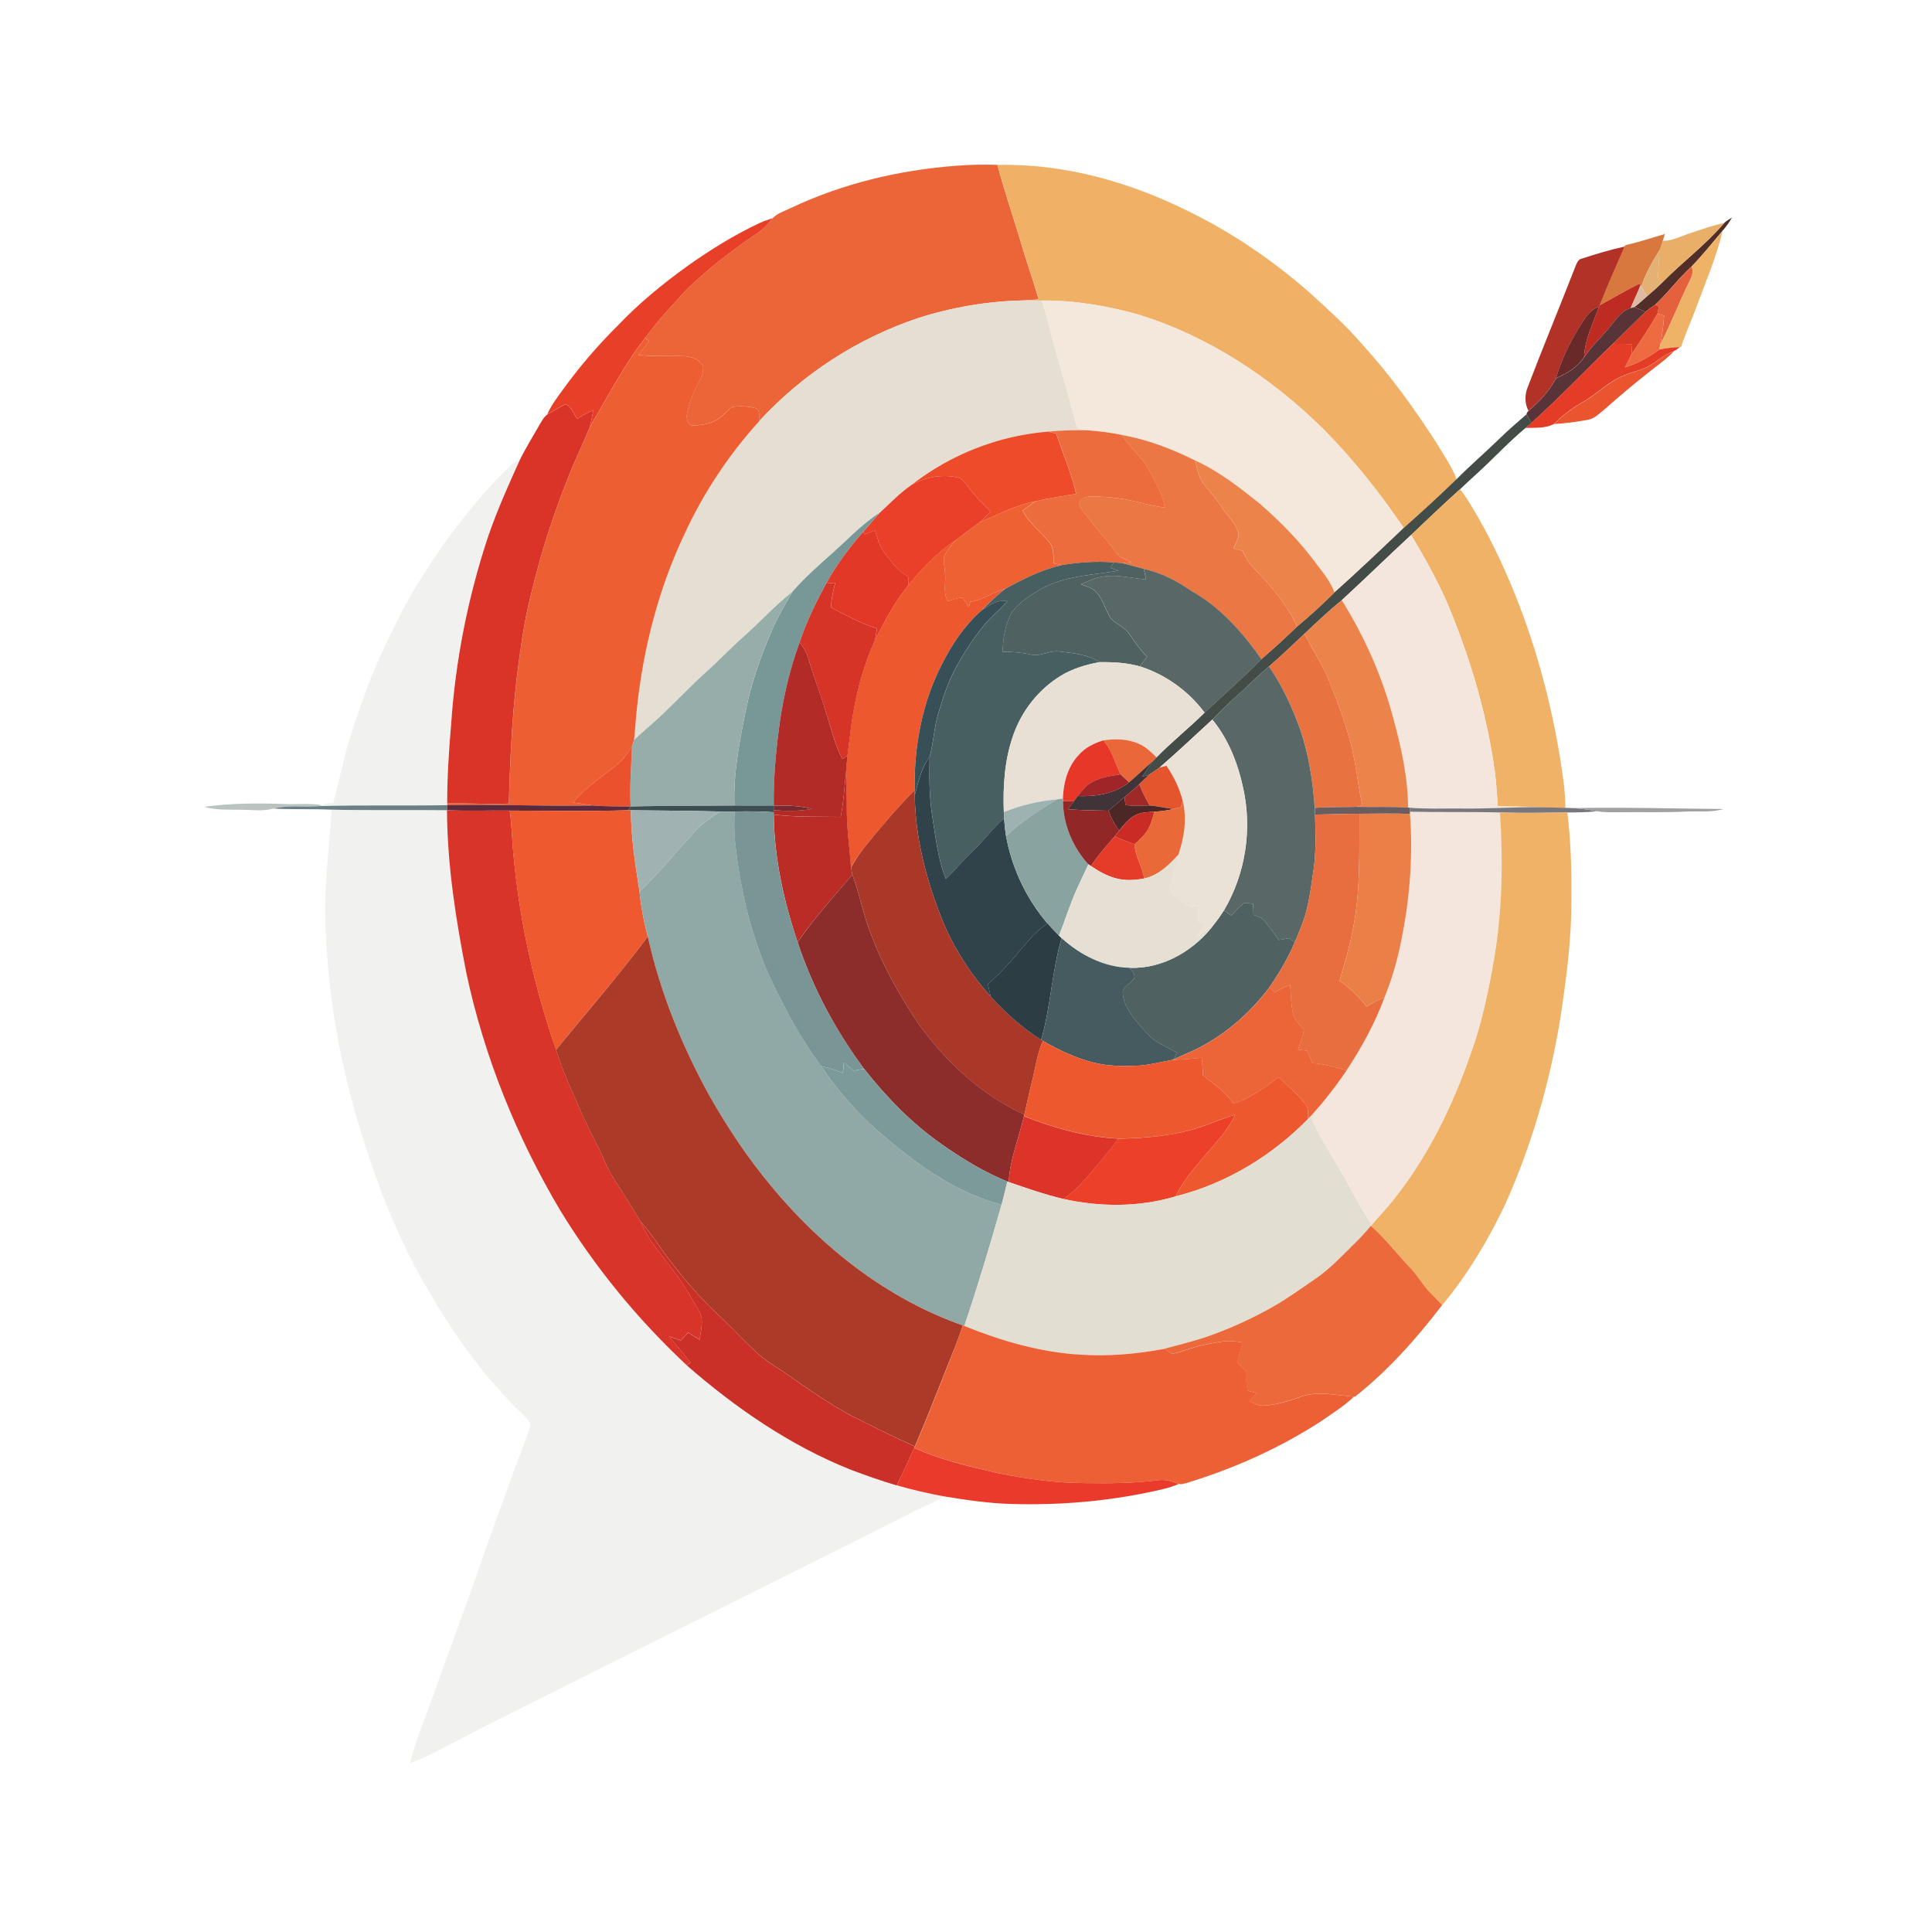 <svg width="423" height="423" viewBox="0 0 423 423" fill="none" xmlns="http://www.w3.org/2000/svg">
<path d="M173.052 45.584C184.393 40.204 196.792 37.243 209.291 36.298C212.315 36.058 215.352 35.995 218.389 36.096C219.863 41.867 221.879 47.487 223.543 53.208C224.752 57.341 226.226 61.398 227.398 65.544C226.289 65.632 225.193 65.72 224.097 65.77C216.247 65.934 208.435 67.257 200.975 69.651C187.745 74.074 175.673 81.912 166.235 92.181C166.109 91.236 166.563 89.787 165.404 89.359C163.993 88.955 162.481 88.892 161.019 88.993C159.96 88.993 159.368 89.976 158.637 90.606C156.873 92.433 154.227 93.177 151.732 93.126C150.548 93.139 150.245 91.652 150.384 90.719C150.825 88.237 151.77 85.856 152.992 83.663C153.559 82.579 154.114 81.37 153.912 80.11C153.03 78.522 151.052 77.955 149.338 77.968C146.125 77.955 142.912 78.005 139.711 77.741C140.505 76.733 141.299 75.725 142.106 74.717C141.891 74.54 141.45 74.175 141.236 73.986C142.647 72.134 144.071 70.281 145.646 68.555C147.94 66.06 150.094 63.414 152.69 61.209C156.747 57.53 161.12 54.203 165.668 51.154C167.029 50.272 168.138 49.075 169.134 47.815C170.167 46.668 171.729 46.265 173.052 45.584Z" fill="#EB6538"/>
<path d="M218.401 36.109C232.804 35.769 247.055 39.75 259.907 46.114C269.711 50.851 278.745 57.063 286.923 64.233C290.753 67.749 294.66 71.214 298.049 75.17C304.324 82.012 309.768 89.56 314.757 97.372C316.232 99.842 317.895 102.224 318.928 104.933C315.161 108.574 311.292 112.14 307.348 115.605C302.119 107.919 296.335 100.611 289.796 93.995C278.292 82.655 264.381 73.457 248.844 68.757C242.09 66.93 235.11 65.72 228.091 65.808C226.768 65.796 225.445 65.77 224.122 65.783C225.218 65.733 226.314 65.644 227.423 65.556C226.251 61.41 224.79 57.353 223.568 53.22C221.892 47.5 219.876 41.88 218.401 36.109Z" fill="#F0B167"/>
<path d="M166.311 48.835C167.231 48.407 168.189 48.079 169.146 47.802C168.151 49.075 167.042 50.259 165.681 51.141C161.132 54.203 156.76 57.517 152.703 61.196C150.107 63.401 147.952 66.047 145.659 68.542C144.084 70.269 142.66 72.121 141.249 73.973C136.511 80.072 132.995 86.977 129.077 93.605C129.429 92.345 129.681 91.059 129.946 89.774C128.699 90.329 127.502 90.959 126.342 91.677C125.599 90.593 125.133 89.094 123.91 88.476C122.461 89.081 121.163 89.988 119.803 90.77C120.685 88.716 122.058 86.926 123.369 85.137C126.96 80.185 130.967 75.536 135.314 71.226C139.938 66.35 145.18 62.091 150.623 58.16C155.601 54.657 160.779 51.418 166.311 48.835Z" fill="#E83F28"/>
<path d="M377.495 48.835C377.999 48.344 378.617 48.004 379.209 47.638C378.617 48.659 377.936 49.616 377.155 50.511C374.912 53.157 372.77 55.879 370.338 58.361C367.478 60.957 365.197 64.107 362.375 66.74C361.656 67.244 360.938 67.723 360.258 68.278C359.451 67.9 358.645 67.547 357.826 67.232C358.809 66.501 359.703 65.657 360.623 64.85C361.732 63.905 362.828 62.948 363.862 61.927C368.284 57.416 373.4 53.648 377.495 48.835Z" fill="#522E29"/>
<path d="M370.023 51.066C372.493 50.247 374.937 49.34 377.495 48.836C373.388 53.649 368.284 57.417 363.862 61.928C363.559 61.487 363.269 61.058 362.979 60.617C363.156 58.702 363.206 56.774 363.307 54.846C363.547 54.141 363.799 53.447 364.038 52.742C366.167 52.742 368.058 51.709 370.023 51.066Z" fill="#E9AE67"/>
<path d="M370.351 58.361C372.77 55.879 374.925 53.157 377.168 50.511C375.807 56.282 373.438 61.738 371.397 67.283C370.326 70.193 369.028 73.016 368.058 75.964L367.818 75.977C366.306 76.078 364.781 76.179 363.307 76.544C363.37 76.229 363.496 75.599 363.572 75.284C365.915 70.798 367.667 66.035 369.935 61.524C370.426 60.541 370.842 59.432 370.351 58.361Z" fill="#EFB367"/>
<path d="M355.835 53.687C358.771 53.032 361.619 52.074 364.517 51.23C364.403 51.608 364.177 52.351 364.051 52.729C363.824 53.435 363.572 54.14 363.32 54.833C361.745 57.328 360.27 59.924 359.338 62.746L359.162 62.457L358.96 62.129C355.961 63.54 353.138 65.267 350.228 66.842C351.916 62.495 353.819 58.236 355.684 53.977L355.835 53.687Z" fill="#D8783F"/>
<path d="M346.284 56.635C349.384 55.627 352.521 54.682 355.709 53.976C353.832 58.248 351.942 62.507 350.253 66.841C350.215 66.917 350.152 67.081 350.115 67.169C347.935 67.862 346.813 69.979 345.679 71.793C343.575 75.246 341.811 78.913 340.689 82.806C339.228 85.604 337.035 87.922 334.654 89.951C333.772 88.3 333.81 86.347 334.528 84.646C337.917 75.775 341.559 67.005 344.999 58.16C345.276 57.568 345.515 56.786 346.284 56.635Z" fill="#B23228"/>
<path d="M359.338 62.747C360.271 59.924 361.745 57.341 363.32 54.834C363.219 56.761 363.169 58.689 362.992 60.605C363.282 61.045 363.572 61.474 363.874 61.915C362.841 62.936 361.745 63.893 360.636 64.838C360.195 64.145 359.767 63.44 359.338 62.747Z" fill="#E4B174"/>
<path d="M362.387 66.741C365.21 64.12 367.503 60.97 370.351 58.361C370.842 59.432 370.427 60.541 369.923 61.524C367.654 66.048 365.903 70.798 363.559 75.284C363.937 73.243 364.202 71.176 364.353 69.11C363.988 68.996 363.269 68.757 362.904 68.644C363.017 68.127 363.106 67.61 363.181 67.094C362.98 67.005 362.576 66.829 362.387 66.741Z" fill="#E5603C"/>
<path d="M350.24 66.842C353.151 65.267 355.974 63.54 358.973 62.129L359.174 62.457C358.532 64.158 357.7 65.783 357.02 67.472C355.318 67.938 354.197 69.374 353.176 70.698C351.198 73.318 348.691 75.486 346.826 78.195C346.977 74.301 348.766 70.748 350.102 67.169C350.14 67.094 350.215 66.93 350.24 66.842Z" fill="#BD2B23"/>
<path d="M359.174 62.457L359.351 62.747C359.779 63.452 360.207 64.145 360.636 64.851C359.703 65.657 358.821 66.502 357.839 67.232C357.637 67.295 357.234 67.409 357.02 67.472C357.687 65.783 358.532 64.158 359.174 62.457Z" fill="#DFBAA3"/>
<path d="M200.988 69.664C208.46 67.27 216.272 65.934 224.109 65.783C225.433 65.77 226.756 65.796 228.079 65.808C229.288 69.273 230.006 72.89 231.04 76.405C232.64 82.176 234.278 87.922 235.853 93.706C236.634 93.882 237.428 94.084 238.209 94.235C235.261 94.147 232.312 94.235 229.364 94.525C218.578 95.394 208.069 99.514 199.551 106.193C197.031 107.919 194.927 110.149 192.684 112.191C188.815 114.66 185.678 118.037 182.276 121.061C179.214 123.783 176.127 126.505 173.443 129.604C169.537 132.654 166.248 136.371 162.531 139.634C159.809 142.041 157.339 144.725 154.618 147.132C150.409 150.899 146.642 155.133 142.37 158.85C141.173 159.921 139.938 160.942 138.804 162.076C139.081 159.682 139.182 157.288 139.459 154.906C140.871 141.802 144.21 128.848 149.867 116.916C154.013 107.906 159.557 99.54 166.235 92.206C175.686 81.924 187.757 74.087 200.988 69.664Z" fill="#E4DED3"/>
<path d="M228.079 65.796C235.097 65.707 242.078 66.917 248.832 68.744C264.368 73.444 278.279 82.63 289.783 93.983C296.323 100.598 302.107 107.907 307.336 115.593C302.346 120.368 297.331 125.119 292.177 129.718C291.346 127.462 289.859 125.585 288.41 123.708C284.793 118.73 280.459 114.308 275.822 110.275C271.399 106.722 266.876 103.169 261.684 100.812C256.594 98.292 251.226 96.175 245.606 95.23C243.161 94.701 240.692 94.411 238.197 94.222C237.403 94.071 236.622 93.882 235.841 93.693C234.278 87.909 232.627 82.164 231.027 76.393C230.006 72.877 229.288 69.273 228.079 65.796Z" fill="#F4E7DC"/>
<path d="M345.667 71.793C346.801 69.979 347.922 67.862 350.102 67.169C348.766 70.76 346.977 74.301 346.826 78.194C345.364 80.387 343.058 81.785 340.677 82.806C341.798 78.913 343.562 75.246 345.667 71.793Z" fill="#692928"/>
<path d="M360.271 68.278C360.951 67.724 361.669 67.245 362.387 66.741C362.589 66.829 362.992 67.006 363.181 67.094C363.106 67.61 363.018 68.127 362.904 68.644C361.178 71.718 359.174 74.641 357.209 77.565C357.272 76.821 357.322 76.078 357.372 75.335C355.949 75.284 354.537 75.297 353.114 75.284C355.508 72.953 357.839 70.572 360.271 68.278Z" fill="#D53923"/>
<path d="M353.177 70.697C354.21 69.374 355.319 67.925 357.02 67.471C357.221 67.408 357.637 67.295 357.839 67.232C358.67 67.547 359.477 67.912 360.271 68.278C357.851 70.571 355.508 72.965 353.101 75.296C347.141 81.055 341.445 87.078 335.271 92.597C334.906 91.967 334.553 91.349 334.225 90.719C334.263 90.417 334.402 90.165 334.654 89.976C337.035 87.947 339.228 85.629 340.689 82.831C343.058 81.798 345.377 80.412 346.838 78.22C348.678 75.485 351.198 73.318 353.177 70.697Z" fill="#583338"/>
<path d="M357.196 77.565C359.162 74.629 361.165 71.718 362.891 68.643C363.257 68.769 363.975 68.996 364.341 69.11C364.189 71.176 363.937 73.243 363.547 75.284C363.484 75.599 363.358 76.229 363.282 76.544C360.964 78.182 358.494 79.656 355.734 80.45C356.226 79.48 356.717 78.522 357.196 77.565Z" fill="#EE6B41"/>
<path d="M129.076 93.63C132.995 87.002 136.511 80.097 141.249 73.999C141.475 74.175 141.904 74.541 142.118 74.73C141.312 75.738 140.518 76.746 139.724 77.754C142.924 78.018 146.138 77.968 149.351 77.981C151.064 77.968 153.043 78.535 153.925 80.123C154.126 81.37 153.572 82.592 153.005 83.676C151.783 85.868 150.838 88.25 150.397 90.732C150.258 91.665 150.573 93.151 151.745 93.139C154.24 93.177 156.886 92.446 158.65 90.619C159.368 89.989 159.96 89.006 161.031 89.006C162.493 88.905 163.992 88.968 165.416 89.371C166.576 89.8 166.122 91.261 166.248 92.194C159.582 99.54 154.025 107.894 149.88 116.903C144.222 128.824 140.883 141.789 139.472 154.894C139.195 157.275 139.094 159.682 138.817 162.064C138.678 162.505 138.539 162.946 138.401 163.387C137.519 164.748 136.612 166.108 135.402 167.205C131.975 169.901 128.295 172.346 125.448 175.697C126.909 175.899 128.358 176.151 129.82 176.353C119.185 176.579 108.538 176.025 97.903 176.29L97.915 175.861C102.414 175.798 106.925 176.164 111.423 175.937C111.713 165.302 112.217 154.667 113.704 144.121C114.384 139.093 115.203 134.065 116.514 129.164C118.605 120.381 121.428 111.788 124.855 103.421C126.204 100.132 127.716 96.919 129.076 93.63Z" fill="#ED5E32"/>
<path d="M353.101 75.284C354.525 75.284 355.936 75.284 357.36 75.334C357.309 76.078 357.272 76.821 357.196 77.564C356.705 78.522 356.226 79.48 355.747 80.45C358.506 79.656 360.963 78.195 363.295 76.544C364.769 76.178 366.294 76.078 367.806 75.977C367.377 76.305 366.974 76.657 366.495 76.871C364.857 77.501 363.421 78.497 362.022 79.53C360.107 80.929 357.7 81.282 355.558 82.189C352.181 83.512 349.661 86.246 346.549 88.023C344.23 89.321 342.113 90.921 340.248 92.811C338.371 93.844 336.065 93.618 333.986 93.693C334.414 93.315 334.843 92.95 335.271 92.559C341.445 87.065 347.153 81.042 353.101 75.284Z" fill="#E43C27"/>
<path d="M362.034 79.543C363.433 78.51 364.869 77.514 366.508 76.884C364.958 78.547 363.093 79.833 361.329 81.244C357.927 83.89 354.625 86.688 351.387 89.548C350.215 90.493 349.081 91.703 347.519 91.942C345.125 92.358 342.693 92.698 340.261 92.849C342.113 90.959 344.242 89.346 346.561 88.061C349.686 86.284 352.193 83.55 355.57 82.227C357.712 81.294 360.119 80.942 362.034 79.543Z" fill="#EA5530"/>
<path d="M119.802 90.782C121.163 90.001 122.461 89.107 123.91 88.489C125.133 89.119 125.599 90.606 126.342 91.69C127.489 90.971 128.698 90.341 129.946 89.787C129.681 91.06 129.429 92.345 129.076 93.618C127.716 96.906 126.204 100.119 124.843 103.421C121.428 111.775 118.605 120.381 116.501 129.164C115.191 134.078 114.372 139.093 113.691 144.12C112.204 154.654 111.7 165.302 111.411 175.937C106.912 176.163 102.401 175.798 97.903 175.861C97.903 170.115 98.268 164.395 98.76 158.687C99.692 144.713 102.426 130.852 106.837 117.558C108.827 111.724 111.36 106.092 113.905 100.485C115.229 97.902 116.741 95.432 118.177 92.912C118.656 92.156 119.059 91.299 119.802 90.782Z" fill="#DA3429"/>
<path d="M328.467 95.886C330.306 94.071 332.297 92.421 334.225 90.707C334.553 91.35 334.906 91.967 335.271 92.585C334.843 92.963 334.414 93.341 333.986 93.719C330.407 96.692 327.244 100.12 323.817 103.27C322.418 104.542 321.032 105.828 319.659 107.125C316.017 110.389 312.489 113.766 308.936 117.143C303.833 121.855 298.868 126.719 293.752 131.419C290.917 133.738 288.259 136.27 285.587 138.778C283.017 141.172 280.497 143.629 277.838 145.922C275.356 147.939 273.163 150.295 270.744 152.399C268.879 154.025 267.178 155.826 265.414 157.553C261.571 161.068 257.803 164.659 253.859 168.061C253.091 168.578 252.334 169.107 251.578 169.637C251.074 169.775 250.57 169.914 250.066 170.04C250.873 168.906 251.641 167.746 252.448 166.612C252.637 166.411 253.015 166.02 253.191 165.831C256.543 162.404 260.311 159.418 263.713 156.041C267.871 152.147 272.18 148.417 276.149 144.335C278.808 142.004 281.442 139.66 283.974 137.178C286.822 134.821 289.531 132.314 292.165 129.718C297.318 125.119 302.321 120.356 307.323 115.593C311.267 112.128 315.123 108.562 318.903 104.92C321.99 101.795 325.329 98.948 328.467 95.886Z" fill="#434C47"/>
<path d="M229.377 94.512C232.313 94.222 235.274 94.134 238.222 94.222C240.704 94.411 243.187 94.714 245.631 95.23C247.206 97.826 249.714 99.691 251.226 102.337C252.839 105.109 254.452 107.957 255.069 111.145C253.406 110.918 251.755 110.603 250.13 110.174C246.69 109.242 243.124 108.751 239.558 108.7C238.323 108.713 236.622 108.725 236.219 110.2C236.723 111.624 237.794 112.732 238.701 113.929C239.936 115.555 241.284 117.117 242.607 118.68C243.489 119.713 244.157 120.935 245.165 121.855C245.959 122.397 246.879 122.699 247.761 123.077C247.08 123.153 246.387 123.229 245.707 123.292C245.102 123.241 244.485 123.191 243.892 123.153C240.087 122.825 236.256 123.115 232.502 123.733C231.897 123.607 231.304 123.493 230.712 123.355C230.637 121.754 230.826 119.94 229.692 118.642C227.814 116.311 225.269 114.534 223.946 111.775C224.878 111.082 225.798 110.376 226.768 109.733C229.692 109.04 232.678 108.65 235.626 108.121C234.593 103.584 232.728 99.313 231.267 94.915C230.611 94.777 229.994 94.638 229.377 94.512Z" fill="#EC6C3D"/>
<path d="M199.564 106.18C208.082 99.514 218.591 95.381 229.377 94.512C229.994 94.638 230.611 94.777 231.241 94.915C232.703 99.313 234.581 103.584 235.601 108.121C232.64 108.65 229.654 109.04 226.743 109.733C222.396 110.565 218.477 112.682 214.445 114.408C215.302 113.627 216.108 112.795 216.94 111.976C215.176 110.288 213.412 108.574 211.975 106.596C211.383 105.915 210.904 105.046 210.073 104.63C206.532 103.723 202.727 104.391 199.564 106.18Z" fill="#ED4B2A"/>
<path d="M245.619 95.243C251.238 96.201 256.594 98.305 261.697 100.825C261.987 102.136 262.239 103.484 262.806 104.706C263.436 106.054 264.494 107.138 265.427 108.272C266.699 109.746 267.669 111.46 268.917 112.959C269.912 114.257 271.135 115.606 271.185 117.332C270.958 118.289 270.479 119.172 270.064 120.054C270.731 120.243 271.412 120.432 272.08 120.621C272.71 122.17 273.655 123.582 274.852 124.754C278.443 128.445 281.82 132.452 283.987 137.178C281.467 139.66 278.821 142.004 276.162 144.335C272.08 138.513 267.228 132.982 260.953 129.454C257.728 127.236 254.237 125.384 250.394 124.539C248.819 124.136 247.257 123.67 245.669 123.279C246.349 123.216 247.03 123.141 247.723 123.065C246.841 122.687 245.921 122.385 245.127 121.843C244.119 120.91 243.451 119.701 242.569 118.667C241.246 117.105 239.898 115.555 238.663 113.917C237.768 112.733 236.697 111.624 236.181 110.187C236.584 108.713 238.285 108.701 239.52 108.688C243.086 108.738 246.652 109.23 250.092 110.162C251.717 110.603 253.368 110.906 255.031 111.132C254.414 107.944 252.801 105.084 251.188 102.325C249.701 99.704 247.194 97.839 245.619 95.243Z" fill="#EB7844"/>
<path d="M111.814 101.896C112.444 101.317 113.175 100.888 113.906 100.473C111.373 106.08 108.84 111.712 106.837 117.546C102.427 130.84 99.692 144.7 98.76 158.674C98.268 164.382 97.903 170.116 97.903 175.849L97.89 176.277C88.591 176.428 79.267 176.214 69.968 176.479L70.409 176.277C71.19 175.912 72.085 175.887 72.941 175.748C74.327 171.098 75.096 166.285 76.583 161.673C79.216 153.218 82.329 144.877 86.449 137.027C89.461 130.689 93.216 124.741 97.248 118.995C101.645 112.934 106.383 107.075 111.814 101.896Z" fill="#D0D1CA" fill-opacity="0.3"/>
<path d="M261.697 100.825C266.888 103.181 271.412 106.735 275.835 110.288C280.472 114.308 284.793 118.743 288.422 123.72C289.871 125.598 291.358 127.475 292.19 129.731C289.556 132.326 286.847 134.821 284 137.19C281.832 132.478 278.455 128.471 274.864 124.766C273.667 123.582 272.722 122.183 272.092 120.633C271.424 120.444 270.744 120.255 270.076 120.066C270.492 119.184 270.971 118.302 271.198 117.344C271.147 115.618 269.925 114.27 268.929 112.972C267.682 111.473 266.712 109.772 265.439 108.285C264.494 107.151 263.436 106.067 262.818 104.719C262.239 103.484 261.987 102.136 261.697 100.825Z" fill="#EC834B"/>
<path d="M199.564 106.18C202.726 104.391 206.532 103.723 210.073 104.63C210.904 105.046 211.383 105.903 211.975 106.596C213.412 108.574 215.176 110.288 216.94 111.976C216.108 112.783 215.302 113.614 214.445 114.408C212.731 115.668 211.005 116.903 209.316 118.214C205.284 120.923 201.844 124.413 198.833 128.206C198.883 127.412 199.249 126.265 198.278 125.875C196.3 124.728 195.053 122.762 193.667 121.023C192.533 119.612 192.117 117.823 191.588 116.134C190.806 116.437 190.038 116.752 189.256 117.016C189.193 116.865 189.08 116.55 189.017 116.399C190.227 114.975 191.449 113.577 192.696 112.19C194.939 110.137 197.044 107.906 199.564 106.18Z" fill="#EA3F28"/>
<path d="M308.949 117.142C312.489 113.778 316.018 110.389 319.672 107.125C320.629 108.335 321.486 109.62 322.267 110.968C325.934 116.991 328.958 123.38 331.617 129.907C336.934 143.112 340.45 156.998 342.327 171.098C342.592 173.013 342.693 174.953 342.731 176.894C341.004 176.844 339.278 176.806 337.552 176.768C334.351 176.592 331.138 176.629 327.938 176.529C327.761 173.92 327.597 171.312 327.257 168.716C325.569 156.746 322.179 145.052 317.63 133.876C315.274 128.017 312.187 122.523 308.949 117.142Z" fill="#F0B267"/>
<path d="M214.432 114.408C218.464 112.682 222.383 110.565 226.73 109.734C225.76 110.376 224.84 111.082 223.908 111.775C225.231 114.522 227.789 116.311 229.654 118.642C230.788 119.94 230.599 121.755 230.674 123.355C231.267 123.481 231.859 123.607 232.464 123.733C228.041 124.728 223.996 126.795 220.04 128.924C217.419 129.655 215.151 131.356 212.429 131.759C212.315 132.163 212.202 132.566 212.101 132.969C211.66 132.226 211.257 131.444 210.627 130.839C209.556 130.94 208.535 131.306 207.515 131.608C206.418 129.819 207.086 127.727 206.935 125.761C206.872 124.464 206.557 123.178 206.708 121.881C207.313 120.494 208.346 119.36 209.304 118.201C210.992 116.903 212.719 115.668 214.432 114.408Z" fill="#ED6133"/>
<path d="M182.288 121.061C185.691 118.037 188.828 114.66 192.696 112.191C191.436 113.564 190.214 114.975 189.017 116.399C185.955 119.915 183.107 123.644 180.89 127.752C178.647 131.898 176.543 136.157 175.081 140.655C173.052 146.098 171.717 151.769 170.822 157.502C169.952 163.764 169.31 170.077 169.411 176.403C166.538 176.377 163.677 176.377 160.805 176.39C160.54 169.561 161.825 162.807 163.161 156.141C164.408 149.765 166.563 143.616 169.159 137.669C170.368 134.871 171.981 132.288 173.443 129.617C176.139 126.505 179.226 123.783 182.288 121.061Z" fill="#789897"/>
<path d="M189.256 117.004C190.038 116.739 190.819 116.424 191.588 116.122C192.104 117.811 192.533 119.6 193.667 121.011C195.053 122.75 196.3 124.716 198.278 125.862C199.249 126.24 198.883 127.387 198.833 128.193C195.872 131.759 193.793 135.917 191.638 139.987C191.777 139.194 191.89 138.387 192.003 137.593C188.463 136.497 185.199 134.683 181.91 132.994C182.062 131.167 182.377 129.353 182.893 127.589C182.225 127.639 181.57 127.689 180.902 127.74C183.12 123.632 185.968 119.902 189.03 116.387C189.067 116.538 189.193 116.853 189.256 117.004Z" fill="#E23828"/>
<path d="M293.765 131.419C298.881 126.719 303.845 121.856 308.949 117.143C312.187 122.523 315.274 128.03 317.63 133.864C322.179 145.04 325.569 156.734 327.257 168.704C327.597 171.3 327.761 173.908 327.938 176.516C331.138 176.617 334.351 176.579 337.552 176.756C331.592 176.655 325.657 177.121 319.709 177.033C316.03 176.995 312.338 177.159 308.671 176.857L308.293 176.832C308.256 170.241 306.819 163.74 305.093 157.402C302.674 148.216 298.805 139.433 293.765 131.419ZM308.697 177.739C315.261 177.877 321.839 177.739 328.416 177.903C329.135 188.563 328.92 199.323 327.131 209.87C325.909 216.863 324.485 223.857 322.053 230.547C318.097 241.989 312.741 253.09 305.156 262.59C303.631 264.506 301.93 266.282 300.342 268.147C298.427 265.211 296.688 262.175 295.063 259.075C292.467 254.123 289.052 249.587 286.999 244.358C289.846 241.22 292.48 237.868 294.836 234.34C298.15 229.325 301.036 224.02 303.14 218.375C304.488 215.061 305.534 211.634 306.34 208.144C308.533 198.341 309.465 188.222 308.722 178.18L308.697 177.739Z" fill="#F4E6DC"/>
<path d="M198.82 128.193C201.832 124.401 205.259 120.91 209.304 118.201C208.346 119.348 207.313 120.494 206.708 121.881C206.544 123.178 206.872 124.464 206.935 125.761C207.086 127.715 206.431 129.819 207.515 131.608C208.535 131.293 209.556 130.94 210.627 130.839C211.257 131.444 211.66 132.226 212.101 132.969C212.202 132.566 212.315 132.163 212.429 131.759C215.163 131.356 217.419 129.655 220.04 128.924C218.212 130.348 216.574 131.974 214.949 133.624C211.295 136.799 208.535 140.869 206.368 145.166C201.895 153.684 200.106 163.412 200.244 172.976C196.275 177.058 192.57 181.393 189.004 185.841C187.996 187.113 187.127 188.499 186.308 189.885C185.968 185.551 185.35 181.229 185.376 176.869C185.401 174.412 185.3 171.98 185.174 169.536C185.25 168.175 185.376 166.814 185.527 165.466C185.728 163.777 185.968 162.076 186.169 160.388C186.976 153.382 188.715 146.451 191.6 140C193.78 135.93 195.859 131.759 198.82 128.193Z" fill="#ED582E"/>
<path d="M232.476 123.72C236.231 123.103 240.062 122.825 243.867 123.14C243.602 123.531 243.35 123.934 243.098 124.325C243.678 124.526 244.27 124.741 244.85 124.955C239.192 125.925 233.194 126.038 228.041 128.886C225.685 130.26 223.29 131.772 221.615 133.964C220.065 136.585 219.636 139.71 219.51 142.722C221.577 142.696 223.643 142.86 225.659 143.301C227.789 143.881 229.767 142.318 231.909 142.646C234.921 142.999 238.146 143.276 240.755 144.977C237.794 145.506 234.845 146.388 232.262 147.963C227.398 150.924 223.681 155.662 221.829 161.043C219.939 166.411 219.573 172.182 219.787 177.827C219.8 178.154 219.825 178.822 219.85 179.15C217.356 181.329 215.44 184.064 213.008 186.307C210.917 188.222 209.203 190.515 207.099 192.405C205.272 187.92 204.843 183.043 204.062 178.305C203.432 174.135 203.457 169.901 203.545 165.692C204.415 162.567 204.516 159.279 205.448 156.166C206.481 152.739 207.59 149.299 209.316 146.136C211.081 142.885 213.097 139.76 215.453 136.9C216.99 134.997 218.931 133.485 220.531 131.646C218.414 131.154 216.663 132.603 214.974 133.624C216.587 131.973 218.238 130.335 220.065 128.924C224.009 126.782 228.053 124.715 232.476 123.72Z" fill="#475F61"/>
<path d="M243.867 123.141C244.472 123.179 245.077 123.229 245.682 123.279C247.269 123.67 248.832 124.124 250.407 124.539C250.583 125.308 250.76 126.089 250.936 126.858C247.836 126.644 244.749 125.749 241.637 126.215C239.885 126.442 238.272 127.198 236.672 127.929C237.857 128.42 239.255 128.685 240.099 129.743C241.536 131.381 242.015 133.574 243.187 135.388C244.384 136.724 246.249 137.304 247.269 138.828C248.428 140.58 249.651 142.306 251.138 143.806C250.596 144.499 250.054 145.204 249.525 145.897C246.677 145.091 243.691 144.94 240.742 144.977C238.134 143.264 234.921 142.999 231.897 142.646C229.754 142.319 227.789 143.881 225.647 143.302C223.631 142.861 221.564 142.697 219.498 142.722C219.624 139.723 220.052 136.598 221.602 133.965C223.278 131.772 225.672 130.26 228.028 128.887C233.182 126.039 239.18 125.925 244.837 124.955C244.245 124.741 243.665 124.527 243.086 124.325C243.35 123.935 243.602 123.544 243.867 123.141ZM272.143 197.925C272.785 197.37 273.642 197.849 274.373 197.9C274.398 198.693 274.411 199.487 274.448 200.281C275.343 200.659 276.376 200.936 276.981 201.768C278.052 203.066 278.959 204.464 279.993 205.8C280.724 205.661 281.467 205.535 282.21 205.409C282.639 205.687 283.067 205.964 283.508 206.241C282.059 209.744 280.081 212.982 277.977 216.107C273.541 221.992 267.821 226.969 261.117 230.081C259.756 230.686 258.395 231.291 257.035 231.896C257.236 231.417 257.438 230.925 257.652 230.447C256.442 229.791 255.208 229.174 254.01 228.531C251.881 227.422 250.407 225.469 248.869 223.705C247.282 221.752 245.656 219.434 245.833 216.8C246.4 215.767 247.584 215.238 248.265 214.268C248.693 213.335 247.786 212.592 247.32 211.899C254.653 212.201 261.672 207.993 265.931 202.209C266.661 201.302 267.342 200.331 267.959 199.349C268.501 199.701 269.055 200.067 269.597 200.432C270.416 199.563 271.185 198.63 272.143 197.925Z" fill="#506161"/>
<path d="M250.419 124.539C254.263 125.384 257.753 127.236 260.979 129.454C267.254 132.982 272.092 138.513 276.187 144.335C272.218 148.417 267.909 152.147 263.751 156.041C260.223 151.29 255.182 147.674 249.537 145.885C250.079 145.179 250.608 144.486 251.15 143.793C249.663 142.294 248.441 140.567 247.282 138.816C246.261 137.291 244.396 136.712 243.199 135.376C242.04 133.574 241.549 131.369 240.112 129.731C239.268 128.685 237.869 128.408 236.685 127.916C238.272 127.186 239.885 126.43 241.649 126.203C244.762 125.736 247.849 126.631 250.949 126.845C250.76 126.089 250.583 125.321 250.419 124.539Z" fill="#596766"/>
<path d="M180.89 127.74C181.545 127.69 182.213 127.639 182.881 127.589C182.364 129.353 182.049 131.167 181.898 132.994C185.187 134.683 188.45 136.497 191.991 137.594C191.878 138.387 191.764 139.194 191.626 139.988C188.74 146.439 187.001 153.369 186.195 160.375C185.993 162.064 185.754 163.752 185.552 165.453C185.275 165.63 184.72 165.995 184.443 166.184C182.654 162.895 181.948 159.178 180.726 155.663C179.668 151.857 178.118 148.216 177.059 144.423C176.669 143.037 175.976 141.764 175.081 140.643C176.543 136.144 178.647 131.898 180.89 127.74Z" fill="#D73428"/>
<path d="M162.531 139.634C166.248 136.371 169.549 132.666 173.443 129.604C171.994 132.276 170.368 134.859 169.159 137.656C166.563 143.604 164.396 149.753 163.161 156.128C161.825 162.794 160.54 169.548 160.805 176.377C153.232 176.516 145.646 176.327 138.073 176.604C137.872 172.194 138.187 167.784 138.388 163.386C138.527 162.945 138.666 162.504 138.804 162.063C139.938 160.929 141.173 159.896 142.37 158.838C146.642 155.12 150.409 150.899 154.618 147.119C157.34 144.712 159.809 142.041 162.531 139.634Z" fill="#96ADA9"/>
<path d="M214.962 133.611C216.65 132.591 218.402 131.142 220.518 131.633C218.918 133.473 216.978 134.997 215.44 136.887C213.097 139.748 211.068 142.873 209.304 146.124C207.578 149.286 206.469 152.714 205.436 156.154C204.503 159.266 204.402 162.542 203.533 165.68C201.718 168.137 201.076 171.161 200.282 174.046C200.282 173.769 200.257 173.227 200.257 172.95C200.106 163.386 201.907 153.659 206.381 145.141C208.548 140.869 211.307 136.787 214.962 133.611Z" fill="#374F57"/>
<path d="M285.6 138.765C288.271 136.258 290.93 133.725 293.765 131.406C298.805 139.433 302.674 148.216 305.093 157.389C306.819 163.714 308.256 170.216 308.293 176.819C304.551 176.554 300.796 176.743 297.041 176.655C297.444 176.529 297.86 176.415 298.276 176.289C297.696 173.694 297.306 171.048 296.902 168.414C296.058 163.16 294.483 158.044 292.568 153.079C291.509 150.383 290.539 147.623 289.078 145.091C287.893 142.999 286.734 140.895 285.6 138.765Z" fill="#EC834A"/>
<path d="M277.838 145.91C280.509 143.616 283.029 141.172 285.587 138.765C286.721 140.895 287.88 142.999 289.078 145.091C290.527 147.611 291.509 150.37 292.568 153.079C294.483 158.044 296.058 163.16 296.902 168.414C297.306 171.048 297.684 173.681 298.276 176.289C297.86 176.415 297.444 176.529 297.041 176.655C293.979 176.743 290.917 176.655 287.868 176.882C287.452 171.161 286.595 165.44 284.781 159.984C283.029 155.058 280.824 150.232 277.838 145.91Z" fill="#E97241"/>
<path d="M170.822 157.489C171.717 151.756 173.052 146.086 175.081 140.643C175.976 141.764 176.669 143.037 177.059 144.423C178.13 148.228 179.68 151.857 180.726 155.662C181.936 159.178 182.641 162.895 184.443 166.184C184.72 166.007 185.275 165.642 185.552 165.453C185.401 166.801 185.287 168.162 185.199 169.523C184.834 172.635 184.695 175.773 184.065 178.847C179.176 178.772 174.262 178.935 169.398 178.343V177.827V177.373C172.196 177.6 175.018 177.612 177.778 177.108C175.056 176.34 172.208 176.378 169.411 176.378C169.31 170.065 169.953 163.752 170.822 157.489Z" fill="#B32B26"/>
<path d="M232.25 147.951C234.833 146.376 237.781 145.494 240.742 144.964C243.691 144.927 246.677 145.09 249.525 145.884C255.17 147.674 260.21 151.277 263.738 156.04C260.336 159.417 256.568 162.404 253.217 165.831C252.045 164.659 250.835 163.462 249.298 162.832C246.866 161.748 244.132 161.711 241.536 162.101C239.533 162.731 237.567 163.714 236.168 165.314C233.774 167.86 232.829 171.426 232.716 174.84C232.401 174.891 231.771 174.979 231.456 175.017C227.436 175.344 223.505 176.289 219.775 177.801C219.561 172.156 219.926 166.385 221.816 161.018C223.669 155.65 227.386 150.912 232.25 147.951Z" fill="#E8E0D5"/>
<path d="M270.744 152.386C273.163 150.295 275.356 147.938 277.838 145.91C280.824 150.232 283.017 155.058 284.768 159.985C286.583 165.441 287.452 171.161 287.855 176.882C287.881 177.247 287.906 177.978 287.918 178.343C288.007 182.338 288.183 186.357 287.616 190.339C287.213 193.124 286.847 195.921 286.217 198.668C285.625 201.289 284.554 203.784 283.508 206.254C283.067 205.976 282.639 205.687 282.21 205.422C281.467 205.548 280.736 205.687 279.993 205.813C278.959 204.49 278.04 203.078 276.981 201.78C276.376 200.949 275.343 200.672 274.448 200.294C274.411 199.5 274.385 198.706 274.373 197.912C273.629 197.862 272.785 197.383 272.143 197.937C271.172 198.643 270.404 199.563 269.597 200.432C269.055 200.067 268.501 199.701 267.959 199.349C272.684 191.385 274.184 181.607 272.193 172.585C271.046 167.167 268.967 161.849 265.427 157.54C267.191 155.814 268.879 154.012 270.744 152.386Z" fill="#596867"/>
<path d="M253.872 168.049C257.816 164.646 261.583 161.043 265.426 157.54C268.98 161.837 271.046 167.167 272.193 172.585C274.196 181.619 272.697 191.385 267.959 199.348C267.342 200.331 266.674 201.301 265.93 202.209C264.557 203.28 263.108 204.25 261.697 205.27C262.478 204.25 263.272 203.229 264.066 202.209C263.473 202.108 262.881 202.007 262.289 201.906C262.327 200.659 262.352 199.411 262.365 198.176C261.823 198.315 261.281 198.466 260.739 198.617C259.366 197.647 257.854 196.866 256.631 195.732C255.951 195.102 256.165 194.106 256.316 193.3C256.77 191.234 257.425 189.217 257.942 187.176C259.24 183.396 259.895 179.288 258.899 175.357C258.219 172.597 256.934 170.039 255.359 167.683C254.892 167.784 254.376 167.91 253.872 168.049Z" fill="#EBE2D7"/>
<path d="M241.536 162.101C244.132 161.711 246.866 161.748 249.298 162.832C250.848 163.475 252.058 164.672 253.217 165.831C253.028 166.02 252.65 166.411 252.473 166.612C250.697 168.137 249.021 169.75 247.244 171.274C246.602 170.695 245.959 170.128 245.367 169.523C244.094 167.041 243.477 164.193 241.536 162.101Z" fill="#EA6739"/>
<path d="M236.168 165.315C237.567 163.702 239.532 162.732 241.536 162.102C243.489 164.193 244.094 167.054 245.366 169.536C243.149 169.901 240.83 170.204 238.877 171.376C237.68 172.069 236.811 173.19 235.992 174.274C235.689 174.664 235.399 175.067 235.11 175.458C234.316 175.433 233.522 175.42 232.728 175.395L232.716 174.828C232.829 171.426 233.761 167.86 236.168 165.315Z" fill="#E63729"/>
<path d="M135.389 167.205C136.599 166.121 137.506 164.747 138.388 163.387C138.187 167.784 137.859 172.194 138.073 176.605C135.314 176.516 132.567 176.592 129.82 176.353C128.358 176.151 126.897 175.899 125.448 175.697C128.283 172.346 131.975 169.901 135.389 167.205Z" fill="#EB512D"/>
<path d="M200.282 174.059C201.088 171.174 201.731 168.15 203.533 165.693C203.445 169.901 203.42 174.135 204.05 178.306C204.831 183.043 205.259 187.92 207.086 192.406C209.191 190.503 210.904 188.222 212.996 186.307C215.428 184.064 217.33 181.317 219.838 179.15C219.926 180.473 220.065 181.796 220.279 183.119C221.564 190.112 224.702 196.765 229.326 202.171C227.776 203.318 226.315 204.59 225.08 206.065C222.282 209.315 219.599 212.692 216.297 215.464C216.499 216.384 216.688 217.304 216.94 218.211C212.416 213.209 208.724 207.425 206.192 201.163C202.777 192.519 200.383 183.371 200.282 174.059Z" fill="#31434A"/>
<path d="M247.231 171.274C249.008 169.75 250.684 168.137 252.461 166.612C251.654 167.746 250.886 168.893 250.079 170.039C250.583 169.901 251.087 169.775 251.591 169.636C250.86 170.317 250.167 171.022 249.437 171.715C248.403 172.698 247.294 173.605 246.198 174.525C245.014 175.508 243.867 176.503 242.695 177.499C239.734 177.436 236.773 177.398 233.812 177.184C234.24 176.617 234.669 176.05 235.085 175.47C235.374 175.067 235.664 174.676 235.967 174.286C239.911 174.45 244.069 173.782 247.231 171.274Z" fill="#413438"/>
<path d="M253.872 168.049C254.376 167.91 254.892 167.771 255.396 167.658C256.971 170.014 258.257 172.572 258.937 175.332C258.836 175.684 258.647 176.378 258.547 176.73C258.017 176.856 257.488 176.982 256.959 177.108C255.195 176.932 253.469 176.478 251.704 176.34C250.835 174.84 250.066 173.303 249.449 171.69C250.167 170.997 250.86 170.291 251.604 169.611C252.347 169.094 253.103 168.565 253.872 168.049Z" fill="#E4552E"/>
<path d="M184.065 178.86C184.695 175.785 184.834 172.635 185.199 169.535C185.325 171.98 185.426 174.424 185.401 176.869C185.376 181.229 185.993 185.551 186.333 189.885C186.409 190.427 186.497 190.969 186.61 191.511C182.54 196.362 178.206 201.037 174.627 206.278C171.603 197.282 169.512 187.882 169.411 178.356C174.262 178.948 179.176 178.784 184.065 178.86Z" fill="#BA2C25"/>
<path d="M238.865 171.375C240.83 170.191 243.136 169.888 245.354 169.535C245.946 170.14 246.589 170.707 247.231 171.287C244.069 173.794 239.911 174.45 235.979 174.286C236.798 173.177 237.668 172.068 238.865 171.375Z" fill="#9F2528"/>
<path d="M246.211 174.513C247.307 173.593 248.403 172.686 249.449 171.703C250.067 173.316 250.835 174.853 251.705 176.353C249.941 176.416 248.176 176.454 246.425 176.29C246.349 175.697 246.274 175.105 246.211 174.513Z" fill="#9F2926"/>
<path d="M189.017 185.828C192.57 181.38 196.275 177.046 200.257 172.963C200.257 173.24 200.282 173.782 200.282 174.059C200.383 183.371 202.777 192.532 206.192 201.15C208.724 207.413 212.416 213.197 216.94 218.199C220.178 221.815 223.87 225.054 227.965 227.675C228.053 227.725 228.23 227.838 228.318 227.889C227.083 230.686 226.73 233.748 225.974 236.684C225.357 239.116 224.84 241.598 224.286 244.055C215.037 239.859 207.376 232.778 201.441 224.638C197.094 218.287 193.301 211.521 190.605 204.301C188.979 200.13 188.211 195.707 186.623 191.536C186.51 190.994 186.409 190.453 186.346 189.911C187.152 188.487 188.022 187.101 189.017 185.828Z" fill="#AA3828"/>
<path d="M242.708 177.487C243.88 176.491 245.026 175.496 246.211 174.513C246.274 175.092 246.349 175.697 246.412 176.29C248.164 176.453 249.928 176.416 251.692 176.353C253.469 176.479 255.182 176.932 256.946 177.121C255.56 177.461 254.149 177.638 252.725 177.713C251.289 177.827 249.752 177.814 248.454 178.545C247.042 179.326 246.034 180.624 245.026 181.859C244.018 180.536 243.262 179.049 242.708 177.487Z" fill="#4B2726"/>
<path d="M219.775 177.814C223.505 176.289 227.436 175.344 231.456 175.029C227.537 177.424 223.568 179.868 220.279 183.106C220.065 181.796 219.926 180.473 219.838 179.137C219.825 178.81 219.788 178.142 219.775 177.814Z" fill="#9DB2B1"/>
<path d="M231.456 175.017C231.771 174.979 232.401 174.891 232.716 174.841L232.728 175.408C232.779 180.498 234.845 185.513 238.298 189.23C237.466 191.045 236.584 192.834 235.765 194.649C234.265 197.975 233.194 201.478 231.859 204.868C230.977 203.998 230.133 203.078 229.326 202.146C224.702 196.74 221.577 190.087 220.279 183.094C223.568 179.856 227.537 177.411 231.456 175.017Z" fill="#89A3A1"/>
<path d="M232.728 175.407C233.51 175.432 234.316 175.445 235.11 175.47C234.681 176.037 234.266 176.604 233.837 177.184C236.798 177.411 239.759 177.449 242.72 177.499C243.275 179.061 244.031 180.548 245.052 181.871C244.724 182.274 244.384 182.69 244.056 183.106C242.229 185.223 240.415 187.34 238.802 189.621C238.676 189.532 238.424 189.343 238.298 189.243C234.845 185.513 232.779 180.498 232.728 175.407Z" fill="#922727"/>
<path d="M258.937 175.344C259.933 179.288 259.278 183.383 257.98 187.163C255.926 189.432 253.595 191.687 250.508 192.342C250.117 189.734 248.492 187.466 248.403 184.807C249.411 183.887 250.47 182.98 251.201 181.808C251.982 180.561 252.335 179.112 252.738 177.701C254.162 177.625 255.573 177.449 256.959 177.108C257.488 176.982 258.018 176.856 258.547 176.73C258.648 176.39 258.837 175.684 258.937 175.344Z" fill="#E96A38"/>
<path d="M44.691 176.655C50.575 175.823 56.548 175.823 62.47 176.037C65.116 176.138 67.788 175.823 70.409 176.277L69.968 176.478C66.603 176.768 63.176 176.176 59.875 177.02C57.745 177.638 55.528 177.348 53.348 177.297C50.462 177.222 47.501 177.461 44.691 176.655Z" fill="#B9C4C1"/>
<path d="M59.887 177.033C63.188 176.189 66.616 176.781 69.98 176.491C79.279 176.226 88.604 176.441 97.903 176.289C97.89 176.567 97.878 177.121 97.865 177.398C89.448 177.297 81.018 177.461 72.588 177.272C68.355 177.071 64.121 177.272 59.887 177.033Z" fill="#6A8086"/>
<path d="M97.903 176.289C108.538 176.025 119.185 176.579 129.82 176.352C132.567 176.592 135.314 176.516 138.073 176.604C137.935 176.806 137.67 177.209 137.531 177.398C128.888 177.65 120.244 177.499 111.6 177.474C107.026 177.411 102.439 177.587 97.865 177.398C97.878 177.121 97.89 176.566 97.903 176.289Z" fill="#5A2A3C"/>
<path d="M138.073 176.604C145.646 176.327 153.232 176.516 160.805 176.377C163.665 176.365 166.538 176.377 169.411 176.39C169.411 176.642 169.411 177.133 169.398 177.373V177.826C166.538 177.6 163.665 177.625 160.805 177.663C159.721 177.663 158.65 177.675 157.566 177.675C151.09 177.474 144.613 177.499 138.136 177.398H137.531C137.67 177.209 137.935 176.806 138.073 176.604Z" fill="#3D4E53"/>
<path d="M169.411 176.39C172.208 176.39 175.056 176.352 177.778 177.121C175.018 177.612 172.196 177.6 169.398 177.385C169.398 177.133 169.411 176.642 169.411 176.39Z" fill="#77292E"/>
<path d="M287.868 176.882C290.917 176.655 293.979 176.743 297.041 176.655C300.784 176.743 304.551 176.554 308.294 176.819L308.672 176.844C308.672 177.071 308.697 177.512 308.697 177.739L308.709 178.192C305.017 178.066 301.325 178.154 297.634 178.167C294.395 178.18 291.169 178.318 287.931 178.343C287.919 177.978 287.881 177.247 287.868 176.882Z" fill="#6A5D60"/>
<path d="M308.659 176.844C312.326 177.159 316.018 176.983 319.697 177.02C325.644 177.121 331.592 176.655 337.539 176.743C339.266 176.781 340.992 176.819 342.718 176.869C343.058 176.882 343.714 176.907 344.054 176.92C345.956 177.008 347.834 177.272 349.711 177.613C347.531 177.877 345.339 177.865 343.146 177.89C338.232 177.94 333.318 178.041 328.391 177.89C321.826 177.713 315.249 177.865 308.672 177.726C308.684 177.512 308.672 177.071 308.659 176.844Z" fill="#77777D"/>
<path d="M344.066 176.932C355.155 176.705 366.243 177.033 377.331 177.134C374.673 177.928 371.875 177.55 369.154 177.688C364.517 177.915 359.867 177.789 355.218 177.827C353.391 177.839 351.538 177.928 349.724 177.625C347.859 177.285 345.969 177.02 344.066 176.932Z" fill="#A2A0A0"/>
<path d="M72.588 177.272C81.006 177.461 89.435 177.298 97.865 177.398C97.928 189.407 99.793 201.314 102.111 213.058C106.005 231.354 113.124 248.906 122.65 264.997C130.286 277.484 139.648 288.913 150.346 298.905C161.094 308.255 173.014 316.483 186.295 321.775C189.597 323.022 192.936 324.194 196.325 325.202C199.702 326.185 203.13 326.966 206.595 327.609C204.465 329.209 201.819 329.852 199.551 331.213C168.68 346.8 137.67 362.084 106.799 377.658C101.103 380.43 95.698 383.782 89.763 386.05C90.91 381.527 92.648 377.179 94.274 372.807C98.47 361.013 102.88 349.294 106.937 337.45C109.571 330.318 112.028 323.123 114.788 316.042C115.304 314.63 115.934 313.244 116.111 311.745C115.594 310.598 114.536 309.83 113.691 308.96C111.171 306.654 109.067 303.983 106.799 301.45C101.204 294.835 96.567 287.476 92.283 279.954C85.907 268.525 81.409 256.164 77.767 243.627C74.239 230.963 71.883 217.934 71.391 204.779C70.661 195.581 72.072 186.42 72.588 177.272Z" fill="#CFD1CA" fill-opacity="0.3"/>
<path d="M97.865 177.398C102.439 177.587 107.026 177.424 111.6 177.474C112.053 180.611 112.104 183.799 112.406 186.95C113.729 201.566 116.955 216.006 121.756 229.867C123.18 234.453 125.208 238.826 127.136 243.223C128.182 245.63 129.354 247.999 130.563 250.33C131.723 252.573 132.567 254.967 133.865 257.147C135.956 260.599 138.212 263.951 140.266 267.429C141.803 271.36 144.689 274.523 147.171 277.875C149.414 280.685 151.216 283.81 153.005 286.922C154.215 288.875 153.446 291.219 153.143 293.323C152.312 292.794 151.493 292.264 150.674 291.735C150.145 292.315 149.628 292.882 149.099 293.462C148.242 293.172 147.372 292.894 146.516 292.617C148.103 294.482 149.615 296.397 151.178 298.288C150.976 298.439 150.548 298.754 150.346 298.905C139.648 288.913 130.286 277.497 122.65 264.997C113.112 248.919 106.005 231.366 102.111 213.058C99.793 201.314 97.928 189.407 97.865 177.398Z" fill="#D83429"/>
<path d="M111.6 177.474C120.244 177.499 128.9 177.65 137.531 177.398H138.136C138.136 183.409 139.106 189.344 140.026 195.266C140.329 198.567 140.984 201.831 141.816 205.044C135.465 213.6 128.446 221.613 121.73 229.879C116.93 216.019 113.716 201.579 112.381 186.962C112.091 183.799 112.053 180.624 111.6 177.474Z" fill="#EE592F"/>
<path d="M138.136 177.398C144.613 177.499 151.09 177.474 157.566 177.676C155.764 178.948 153.874 180.17 152.362 181.796C148.267 186.294 144.374 190.982 140.026 195.253C139.119 189.344 138.149 183.409 138.136 177.398Z" fill="#A0B3B2"/>
<path d="M157.566 177.688C158.65 177.688 159.721 177.688 160.805 177.675C160.742 179.805 160.716 181.947 160.918 184.064C162.191 196.034 165.127 207.979 170.885 218.627C173.405 223.806 176.354 228.796 179.794 233.42C183.75 239.355 188.589 244.672 194.07 249.221C201.479 255.521 209.77 261.267 219.296 263.762C216.763 272.658 214.105 281.541 211.144 290.311L210.803 290.185C194.41 284.427 180.272 273.389 169.209 260.133C163.867 253.782 159.242 246.865 155.172 239.632C149.2 228.77 144.512 217.153 141.816 205.031C140.984 201.818 140.329 198.567 140.026 195.253C144.374 190.981 148.267 186.294 152.362 181.796C153.887 180.183 155.764 178.961 157.566 177.688Z" fill="#91A9A6"/>
<path d="M160.805 177.676C163.665 177.638 166.538 177.613 169.398 177.839V178.356C169.499 187.882 171.591 197.282 174.615 206.279C177.916 216.246 182.931 225.595 189.181 234.012C188.412 234.138 187.644 234.264 186.875 234.39C186.169 233.798 185.464 233.219 184.758 232.626C184.682 233.382 184.607 234.151 184.531 234.907C182.981 234.315 181.406 233.76 179.781 233.42C176.341 228.783 173.392 223.806 170.872 218.627C165.114 207.98 162.178 196.034 160.905 184.064C160.716 181.947 160.754 179.805 160.805 177.676Z" fill="#799596"/>
<path d="M248.466 178.545C249.752 177.801 251.289 177.827 252.738 177.713C252.335 179.112 251.982 180.573 251.201 181.821C250.47 182.993 249.411 183.9 248.403 184.82C246.916 184.341 245.442 183.787 244.056 183.106C244.384 182.69 244.724 182.275 245.052 181.871C246.047 180.624 247.055 179.326 248.466 178.545Z" fill="#CA2B24"/>
<path d="M328.404 177.902C333.318 178.053 338.245 177.953 343.159 177.902C343.953 184.24 344.116 190.641 344.028 197.03C344.104 205.825 342.882 214.57 341.584 223.251C339.24 237.351 335.22 251.199 329.311 264.216C325.619 271.864 321.209 279.223 315.753 285.762C314.783 284.654 313.711 283.645 312.703 282.574C311.317 280.962 310.246 279.109 308.759 277.585C305.861 274.548 303.329 271.158 300.153 268.399L300.355 268.172C301.943 266.307 303.644 264.531 305.168 262.615C312.741 253.114 318.096 242.013 322.066 230.572C324.497 223.881 325.909 216.888 327.144 209.895C328.908 199.336 329.122 188.575 328.404 177.902Z" fill="#F0B266"/>
<path d="M287.931 178.343C291.169 178.318 294.395 178.179 297.634 178.167C297.583 186.559 297.898 195.026 296.235 203.305C295.529 207.186 294.345 210.953 293.274 214.733C295.517 216.308 297.533 218.199 299.183 220.391C300.456 219.622 301.754 218.917 303.127 218.388C301.036 224.033 298.138 229.337 294.824 234.352C292.341 233.697 289.884 232.916 287.301 232.777C286.936 231.87 286.57 230.95 286.205 230.043C285.524 229.967 284.857 229.879 284.176 229.804C284.655 228.355 285.285 226.943 285.461 225.419C284.756 224.411 283.622 223.68 283.244 222.457C282.601 220.24 282.677 217.909 282.462 215.641C281.278 216.056 280.144 216.611 279.098 217.304C278.72 216.901 278.342 216.523 277.964 216.132C280.081 213.007 282.047 209.756 283.496 206.266C284.542 203.796 285.613 201.314 286.205 198.68C286.835 195.933 287.2 193.136 287.603 190.351C288.196 186.357 288.019 182.338 287.931 178.343Z" fill="#E96E3F"/>
<path d="M297.633 178.167C301.325 178.155 305.017 178.066 308.709 178.192C309.465 188.222 308.533 198.341 306.328 208.156C305.534 211.647 304.476 215.074 303.127 218.388C301.741 218.93 300.443 219.635 299.183 220.391C297.533 218.199 295.517 216.309 293.274 214.734C294.345 210.954 295.529 207.186 296.235 203.305C297.898 195.027 297.583 186.559 297.633 178.167Z" fill="#EB7F48"/>
<path d="M238.802 189.608C240.414 187.327 242.229 185.198 244.056 183.094C245.455 183.787 246.916 184.328 248.403 184.807C248.491 187.478 250.117 189.747 250.508 192.342C248.58 192.695 246.564 192.846 244.648 192.393C242.519 191.901 240.591 190.805 238.802 189.608Z" fill="#E43C28"/>
<path d="M250.508 192.343C253.607 191.675 255.938 189.432 257.98 187.164C257.463 189.218 256.808 191.234 256.354 193.288C256.203 194.094 255.989 195.09 256.669 195.72C257.891 196.866 259.404 197.647 260.777 198.605C261.319 198.454 261.848 198.303 262.402 198.164C262.39 199.399 262.365 200.646 262.327 201.894C262.906 201.995 263.499 202.095 264.103 202.196C263.31 203.217 262.516 204.237 261.735 205.258C263.146 204.237 264.595 203.267 265.968 202.196C261.697 207.992 254.691 212.188 247.357 211.886C241.763 211.773 236.546 209.089 232.464 205.397C232.325 205.258 232.035 204.994 231.897 204.855C233.232 201.465 234.303 197.962 235.803 194.636C236.622 192.821 237.504 191.032 238.335 189.218C238.461 189.319 238.713 189.495 238.839 189.596C240.629 190.805 242.557 191.889 244.686 192.38C246.564 192.847 248.58 192.708 250.508 192.343Z" fill="#E6DFD3"/>
<path d="M186.61 191.511C188.198 195.682 188.967 200.117 190.592 204.275C193.289 211.495 197.081 218.262 201.429 224.612C207.376 232.752 215.037 239.834 224.273 244.03L224.185 244.395C223.076 249.183 221.123 253.833 220.846 258.798L220.569 258.697C215.453 256.605 210.69 253.72 206.192 250.544C199.69 245.996 194.082 240.262 189.206 234.025C182.944 225.608 177.941 216.246 174.64 206.291C178.218 201.037 182.54 196.362 186.61 191.511Z" fill="#8D2D2B"/>
<path d="M225.08 206.052C226.327 204.578 227.776 203.293 229.326 202.159C230.132 203.091 230.977 204.011 231.859 204.88C231.997 205.019 232.287 205.283 232.426 205.422C230.296 212.705 230.057 220.391 227.953 227.675C223.87 225.054 220.166 221.815 216.927 218.199C216.675 217.292 216.486 216.372 216.285 215.452C219.598 212.68 222.282 209.303 225.08 206.052Z" fill="#2C3D44"/>
<path d="M141.828 205.044C144.525 217.166 149.212 228.783 155.185 239.645C159.255 246.878 163.879 253.795 169.222 260.146C180.285 273.402 194.423 284.44 210.816 290.198C209.808 293.248 208.573 296.209 207.389 299.195C205.07 305.029 202.777 310.876 200.32 316.659C195.544 314.593 190.92 312.199 186.27 309.88C181.57 307.348 177.16 304.298 172.8 301.211C170.368 299.485 167.71 298.074 165.53 296.007C162.984 293.6 160.578 291.055 158.058 288.611C153.106 284.1 148.758 278.933 144.84 273.503C143.416 271.398 141.904 269.37 140.253 267.429C138.199 263.951 135.944 260.6 133.852 257.147C132.567 254.967 131.723 252.573 130.551 250.33C129.341 247.987 128.169 245.63 127.123 243.224C125.195 238.826 123.167 234.454 121.743 229.867C128.459 221.614 135.477 213.587 141.828 205.044Z" fill="#AB3A29"/>
<path d="M227.965 227.662C230.069 220.366 230.296 212.692 232.438 205.409C236.521 209.101 241.738 211.785 247.332 211.898C247.798 212.591 248.706 213.322 248.277 214.267C247.597 215.237 246.412 215.767 245.845 216.8C245.669 219.433 247.294 221.752 248.882 223.705C250.432 225.469 251.894 227.435 254.023 228.531C255.233 229.174 256.455 229.791 257.665 230.446C257.463 230.925 257.249 231.417 257.047 231.895L256.619 232.072C253.985 232.538 251.39 233.256 248.706 233.344C245.606 233.445 242.468 233.42 239.444 232.651C235.513 231.656 231.808 229.904 228.305 227.876C228.217 227.825 228.041 227.725 227.965 227.662Z" fill="#455B5F"/>
<path d="M279.111 217.291C280.157 216.598 281.291 216.044 282.475 215.628C282.689 217.909 282.614 220.24 283.256 222.445C283.634 223.667 284.768 224.385 285.474 225.406C285.31 226.931 284.667 228.342 284.189 229.791C284.856 229.867 285.537 229.955 286.217 230.03C286.583 230.938 286.948 231.857 287.314 232.765C289.897 232.903 292.354 233.685 294.836 234.34C292.467 237.868 289.846 241.207 286.999 244.357C286.835 244.521 286.52 244.861 286.369 245.025C286.356 243.853 286.57 242.518 285.701 241.585C283.987 239.468 281.895 237.679 279.905 235.827C276.88 238.17 273.755 240.501 270.038 241.623C268.388 238.989 265.666 237.376 263.36 235.398C263.322 234.126 263.247 232.853 263.133 231.593C260.966 231.794 258.799 232.021 256.619 232.084L257.047 231.908C258.408 231.303 259.769 230.711 261.13 230.093C267.833 226.981 273.554 222.004 277.989 216.119C278.355 216.51 278.733 216.901 279.111 217.291Z" fill="#EC6539"/>
<path d="M225.962 236.671C226.718 233.735 227.071 230.673 228.305 227.876C231.808 229.905 235.513 231.656 239.444 232.652C242.468 233.433 245.606 233.458 248.706 233.345C251.39 233.257 253.985 232.538 256.619 232.072C258.799 232.009 260.966 231.795 263.133 231.581C263.247 232.841 263.31 234.113 263.36 235.386C265.653 237.364 268.388 238.99 270.038 241.611C273.755 240.489 276.88 238.158 279.905 235.814C281.895 237.667 283.975 239.456 285.701 241.573C286.57 242.505 286.356 243.854 286.369 245.013C278.443 253.09 268.388 259.176 257.387 261.935C259.668 257.235 263.473 253.594 266.724 249.587C268.199 247.911 269.522 246.096 270.416 244.043C267.619 244.849 264.973 246.109 262.201 246.953C256.619 248.705 250.734 249.184 244.913 249.284C237.768 248.932 230.838 246.966 224.21 244.37L224.299 244.005C224.828 241.585 225.344 239.103 225.962 236.671Z" fill="#ED582F"/>
<path d="M184.783 232.639C185.489 233.219 186.195 233.811 186.9 234.403C187.669 234.277 188.425 234.151 189.206 234.025C194.083 240.262 199.69 245.983 206.192 250.544C210.703 253.732 215.453 256.605 220.569 258.697C220.191 260.398 219.762 262.086 219.309 263.775C209.783 261.28 201.492 255.534 194.083 249.234C188.589 244.685 183.75 239.368 179.806 233.433C181.432 233.773 183.007 234.327 184.557 234.92C184.62 234.151 184.695 233.395 184.783 232.639Z" fill="#7D9A9A"/>
<path d="M262.176 246.978C264.96 246.134 267.606 244.886 270.391 244.067C269.496 246.121 268.173 247.936 266.699 249.611C263.448 253.618 259.643 257.26 257.362 261.96C249.411 264.329 240.893 264.304 232.829 262.514C234.354 261.431 235.79 260.221 237.025 258.81C239.747 255.723 242.405 252.585 244.875 249.309C250.709 249.208 256.594 248.717 262.176 246.978Z" fill="#EC4029"/>
<path d="M224.185 244.395C230.813 246.991 237.756 248.956 244.888 249.309C242.418 252.598 239.759 255.735 237.038 258.81C235.803 260.221 234.366 261.431 232.842 262.514C228.759 261.544 224.803 260.171 220.846 258.797C221.123 253.833 223.076 249.196 224.185 244.395Z" fill="#DC3429"/>
<path d="M286.356 245.038C286.52 244.874 286.835 244.534 286.986 244.37C289.04 249.612 292.467 254.135 295.05 259.087C296.676 262.187 298.427 265.224 300.33 268.16L300.128 268.386C298.931 269.823 297.659 271.196 296.323 272.519C293.677 275.153 291.081 277.875 287.994 280.004C285.033 282.02 282.135 284.124 279.035 285.926C274.096 288.736 268.904 291.08 263.536 292.907C260.676 293.802 257.791 294.558 254.892 295.314C248.869 296.423 242.733 296.99 236.622 296.586C227.814 296.108 219.258 293.587 211.118 290.311C214.079 281.541 216.738 272.671 219.271 263.762C219.724 262.074 220.153 260.385 220.531 258.684L220.808 258.785C224.765 260.158 228.721 261.532 232.804 262.502C240.855 264.291 249.386 264.316 257.337 261.948C268.388 259.201 278.43 253.115 286.356 245.038Z" fill="#E3DED2"/>
<path d="M140.253 267.442C141.891 269.369 143.416 271.411 144.84 273.515C148.758 278.946 153.106 284.099 158.058 288.623C160.578 291.055 162.984 293.613 165.53 296.019C167.71 298.086 170.368 299.497 172.8 301.223C177.147 304.311 181.558 307.347 186.27 309.893C190.92 312.211 195.544 314.605 200.32 316.672L200.156 317.024C198.921 319.784 197.674 322.518 196.325 325.227C192.936 324.219 189.597 323.048 186.295 321.8C173.002 316.508 161.082 308.28 150.346 298.93C150.56 298.779 150.976 298.464 151.178 298.313C149.628 296.423 148.103 294.507 146.516 292.643C147.372 292.92 148.229 293.21 149.099 293.487C149.628 292.907 150.145 292.34 150.674 291.76C151.493 292.29 152.324 292.819 153.143 293.348C153.446 291.244 154.215 288.9 153.005 286.947C151.216 283.835 149.414 280.71 147.171 277.9C144.676 274.536 141.803 271.373 140.253 267.442Z" fill="#CA3028"/>
<path d="M300.141 268.387C303.316 271.146 305.836 274.536 308.747 277.573C310.234 279.097 311.305 280.949 312.691 282.562C313.699 283.633 314.77 284.641 315.74 285.75C310.12 293.096 303.934 300.064 296.651 305.81L296.386 305.785C292.467 305.52 288.359 304.399 284.554 305.886C282.084 306.78 279.539 307.536 276.906 307.738C275.683 307.889 274.587 307.259 273.503 306.793C274.033 306.188 274.574 305.596 275.116 305.004C274.448 304.827 273.793 304.638 273.138 304.462C272.873 303.025 272.697 301.564 272.659 300.102C272.042 299.485 271.424 298.88 270.82 298.275C271.261 296.826 271.676 295.364 272.067 293.915C270.58 293.676 269.055 293.462 267.556 293.714C264.809 294.155 262.037 294.671 259.416 295.642C258.446 295.944 257.488 296.347 256.455 296.335C255.913 296.02 255.384 295.679 254.88 295.314C257.765 294.558 260.664 293.802 263.524 292.907C268.904 291.093 274.096 288.737 279.022 285.927C282.122 284.125 285.02 282.02 287.981 280.004C291.069 277.887 293.664 275.153 296.31 272.52C297.671 271.209 298.944 269.823 300.141 268.387Z" fill="#EB693A"/>
<path d="M210.816 290.198L211.156 290.324C219.296 293.6 227.852 296.107 236.66 296.599C242.771 297.002 248.907 296.435 254.93 295.326C255.434 295.692 255.964 296.032 256.505 296.347C257.526 296.359 258.496 295.956 259.466 295.654C262.087 294.684 264.847 294.167 267.606 293.726C269.106 293.474 270.631 293.688 272.117 293.927C271.714 295.377 271.298 296.838 270.87 298.287C271.487 298.892 272.105 299.497 272.71 300.114C272.747 301.576 272.924 303.038 273.188 304.474C273.844 304.651 274.499 304.84 275.167 305.016C274.625 305.608 274.083 306.2 273.554 306.805C274.637 307.271 275.734 307.901 276.956 307.75C279.589 307.549 282.135 306.793 284.604 305.898C288.41 304.411 292.518 305.533 296.436 305.797C294.307 307.851 291.762 309.401 289.367 311.089C280.219 317.049 270.177 321.535 259.744 324.711C259.214 324.799 258.673 325.076 258.156 324.887C256.682 324.32 255.144 323.828 253.544 324.093C248.277 324.736 242.972 324.799 237.68 324.711C231.254 324.711 224.878 323.803 218.59 322.556C212.353 321.082 206.04 319.67 200.194 316.999L200.358 316.646C202.815 310.863 205.108 305.029 207.426 299.182C208.56 296.208 209.808 293.247 210.816 290.198Z" fill="#ED6035"/>
<path d="M200.156 316.999C206.015 319.683 212.315 321.094 218.553 322.556C224.84 323.791 231.216 324.711 237.642 324.711C242.935 324.799 248.239 324.736 253.506 324.093C255.094 323.829 256.644 324.32 258.118 324.887C257.047 325.328 255.938 325.719 254.817 325.983C243.905 328.604 232.615 329.612 221.4 329.285C216.436 329.146 211.509 328.415 206.62 327.609C203.155 326.966 199.728 326.185 196.351 325.202C197.674 322.493 198.921 319.759 200.156 316.999Z" fill="#E93A2B"/>
</svg>
